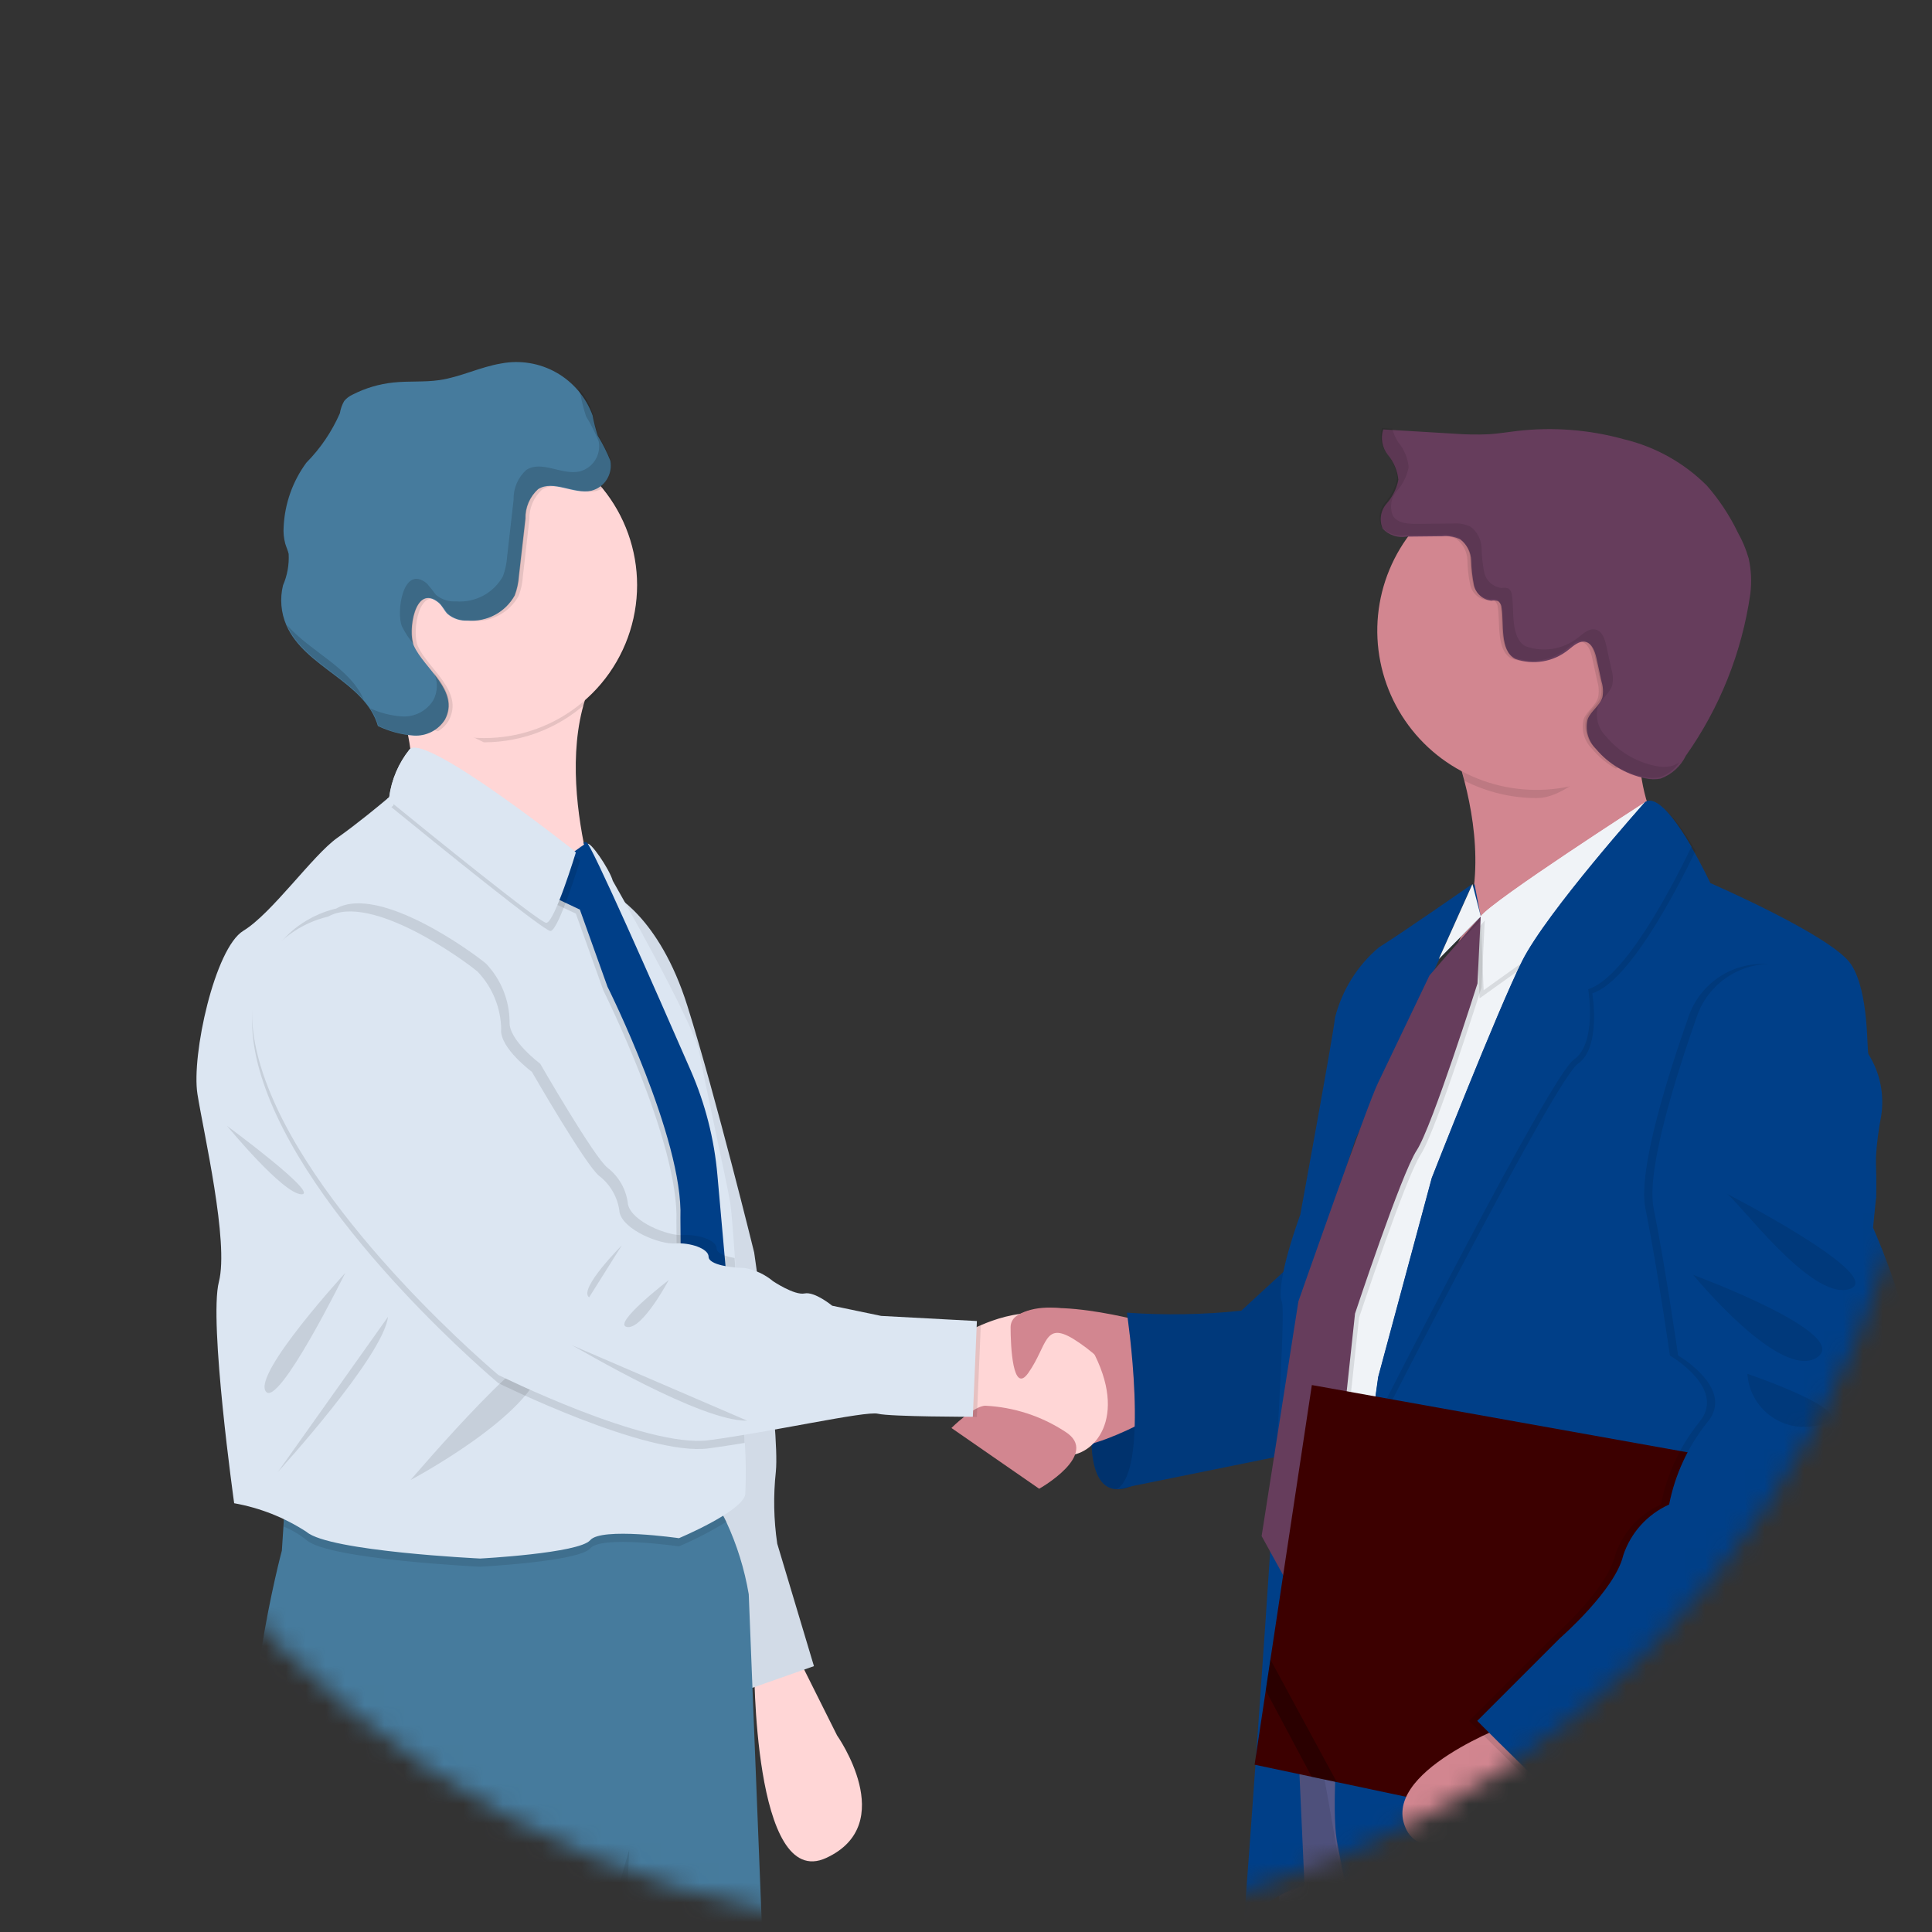 <svg width="98" height="98" viewBox="0 0 98 98" fill="none" xmlns="http://www.w3.org/2000/svg">
<rect x="0" y="0" width="98" height="98" fill="#333333" stroke="none"/>
<mask id="mask0_14_16089" style="mask-type:alpha" maskUnits="userSpaceOnUse" x="0" y="0" width="98" height="98">
<circle cx="49" cy="49" r="49" fill="#D9D9D9"/>
</mask>
<g mask="url(#mask0_14_16089)">
<path d="M55.456 71.528C55.456 71.528 54.861 75.489 56.646 75.54C58.431 75.591 59.623 72.485 59.623 72.485L58.894 70.001L55.456 71.528Z" fill="#003F88"/>
<path opacity="0.2" d="M55.456 71.528C55.456 71.528 54.861 75.489 56.646 75.54C58.431 75.591 59.623 72.485 59.623 72.485L58.894 70.001L55.456 71.528Z" fill="black"/>
<path d="M40.254 83.614L42.461 88.031C42.461 88.031 45.637 92.518 41.91 94.243C38.183 95.968 38.253 84.307 38.253 84.307L40.254 83.614Z" fill="#FFD6D6"/>
<path d="M31.006 45.311C31.006 45.311 33.422 46.411 34.872 51.039C36.322 55.667 38.255 63.533 38.255 63.533C38.255 63.533 39.566 72.433 39.355 74.645C39.222 75.862 39.245 77.091 39.425 78.302L41.287 84.514L37.56 85.825L31.832 63.878L31.006 45.311Z" fill="#DCE6F2"/>
<path opacity="0.05" d="M31.006 45.311C31.006 45.311 33.422 46.411 34.872 51.039C36.322 55.667 38.255 63.533 38.255 63.533C38.255 63.533 39.566 72.433 39.355 74.645C39.222 75.862 39.245 77.091 39.425 78.302L41.287 84.514L37.56 85.825L31.832 63.878L31.006 45.311Z" fill="black"/>
<path d="M37.764 135.104C36.108 138.552 38.111 140.488 38.111 140.488C36.098 145.046 29.255 143.356 27.354 142.783C27.041 142.691 26.868 142.628 26.868 142.628C26.95 140.275 26.835 137.919 26.523 135.586C26.04 133.308 26.108 123.716 26.385 122.544C26.595 121.403 26.733 120.249 26.798 119.091C26.685 117.757 26.731 116.414 26.936 115.091C27.04 114.737 27.047 114.361 26.956 114.003C26.866 113.645 26.681 113.318 26.421 113.056L26.385 113.02C25.808 115.081 25.117 117.107 24.314 119.091C23.76 119.985 23.556 124.475 23.486 125.303C23.416 126.131 20.586 133.035 20.586 133.035C20.586 133.035 19.486 136.209 19.277 137.105C19.068 138.001 18.24 140.558 18.24 140.558L14.913 146.978C13.325 147.668 9.391 147.116 9.391 147.116C9.391 147.116 8.633 146.145 7.596 144.561C6.559 142.977 6.078 137.385 6.078 137.385C6.078 137.385 9.878 137.315 8.907 133.658C7.936 130.001 9.735 127.17 9.667 125.926C9.771 123.889 10.214 121.883 10.978 119.991C11.461 119.369 11.391 116.747 11.252 115.297C11.113 113.847 11.184 108.741 11.184 108.741C11.24 107.593 11.521 106.468 12.012 105.429C12.702 104.395 12.427 101.429 12.427 101.429C12.427 101.429 13.736 100.739 12.84 94.045C11.944 87.351 14.297 78.655 14.297 78.655L14.377 77.441L14.503 75.474C14.503 75.474 34.243 74.231 35.831 75.748C36.246 76.169 36.587 76.658 36.839 77.193C37.382 78.361 37.766 79.597 37.98 80.867L38.808 101.779L39.636 117.17L39.359 128.77C39.286 130.971 38.742 133.131 37.764 135.104Z" fill="#467B9D"/>
<path opacity="0.1" d="M31.916 93.83L29.845 138.69L27.358 142.779C27.045 142.687 26.872 142.624 26.872 142.624C26.954 140.271 26.839 137.916 26.527 135.582C26.044 133.304 26.112 123.712 26.389 122.54C26.599 121.399 26.737 120.245 26.802 119.087C26.689 117.753 26.735 116.41 26.94 115.087C27.044 114.733 27.051 114.357 26.96 113.999C26.869 113.641 26.685 113.314 26.425 113.052L26.459 112.809L31.916 93.83Z" fill="black"/>
<path d="M19.792 34.235C19.792 34.235 21.55 38.48 20.62 40.655C19.69 42.83 30.661 46.555 30.661 46.555C30.661 46.555 27.453 38.272 30.561 33.612C33.669 28.952 19.792 34.235 19.792 34.235Z" fill="#FFD6D6"/>
<path d="M64.824 88.224L64.924 103.389C64.924 103.389 65.286 114.778 65.286 116.332C65.286 117.886 65.337 121.351 65.337 121.351C65.337 121.351 66.114 125.596 66.58 126.994C67.046 128.392 67.408 134.764 67.408 134.764C67.408 134.764 68.496 136.525 68.03 137.192C67.564 137.859 69.842 139.314 69.842 139.314C69.099 140.317 68.57 141.463 68.29 142.68C68.195 144.025 79.883 145.936 79.883 145.936L75.33 99.247L71.705 87.547L64.824 88.224Z" fill="#575988"/>
<path opacity="0.1" d="M64.824 88.224L64.924 103.389C64.924 103.389 65.286 114.778 65.286 116.332C65.286 117.886 65.337 121.351 65.337 121.351C65.337 121.351 66.114 125.596 66.58 126.994C67.046 128.392 67.408 134.764 67.408 134.764C67.408 134.764 68.496 136.525 68.03 137.192C67.564 137.859 69.842 139.314 69.842 139.314C69.099 140.317 68.57 141.463 68.29 142.68C68.195 144.025 79.883 145.936 79.883 145.936L75.33 99.247L71.705 87.547L64.824 88.224Z" fill="black"/>
<path d="M86.463 149.407C83.148 157.907 74.919 151.529 74.919 151.529C74.774 149.386 74.861 147.235 75.179 145.111C75.699 143.093 74.608 137.035 74.608 137.035C74.608 137.035 73.986 131.651 73.418 130.411C73.025 129.138 72.85 127.808 72.901 126.477C73.018 125.47 72.929 124.449 72.641 123.477C72.268 122.193 72.024 120.875 71.912 119.543C71.915 117.447 71.759 115.353 71.446 113.28L69.841 105.267L66.941 88.857L67.847 88.702L84.075 85.856C84.075 85.856 87.13 101.397 86.093 102.99C85.785 103.653 85.588 104.363 85.51 105.09C84.917 108.616 84.697 114.946 84.697 114.946C84.697 114.946 86.715 118.103 85.94 120.33C85.165 122.557 86.668 126.23 86.668 126.23C86.668 126.23 87.134 140.725 86.253 142.174C85.372 143.623 86.463 149.407 86.463 149.407Z" fill="#575988"/>
<path d="M84.909 43.448C84.909 43.448 70.209 53.8 73.52 48.623C75.305 45.835 74.977 42.285 74.278 39.604C73.924 38.24 73.436 36.915 72.821 35.648C72.821 35.648 85.312 30.335 83.656 35.097C83.268 36.206 83.103 37.382 83.17 38.555C83.269 40.319 83.873 42.017 84.909 43.448Z" fill="#D28690"/>
<path d="M58.44 67.155C58.44 67.155 52.228 65.361 51.194 67.121C50.16 68.881 51.505 72.745 53.379 73.367C55.253 73.989 59.557 71.262 59.557 71.262L58.44 67.155Z" fill="#D28690"/>
<path d="M65.551 64.103L62.962 66.485C61.035 66.69 59.094 66.723 57.162 66.585C57.162 66.585 58.354 74.557 56.645 75.541L67.101 73.419L65.551 64.103Z" fill="#003F88"/>
<path opacity="0.1" d="M65.551 64.103L62.962 66.485C61.035 66.69 59.094 66.723 57.162 66.585C57.162 66.585 58.354 74.557 56.645 75.541L67.101 73.419L65.551 64.103Z" fill="black"/>
<path opacity="0.1" d="M32.317 29.883C32.317 30.903 32.116 31.914 31.726 32.857C31.335 33.8 30.763 34.656 30.041 35.378C29.32 36.099 28.463 36.672 27.521 37.062C26.578 37.453 25.567 37.654 24.547 37.654C20.56 35.738 16.776 34.179 16.776 29.883C16.733 28.837 16.902 27.792 17.273 26.813C17.644 25.834 18.209 24.939 18.934 24.184C19.66 23.428 20.53 22.827 21.493 22.416C22.457 22.006 23.493 21.794 24.54 21.794C25.588 21.794 26.624 22.006 27.587 22.416C28.551 22.827 29.421 23.428 30.146 24.184C30.872 24.939 31.437 25.834 31.808 26.813C32.179 27.792 32.348 28.837 32.305 29.883H32.317Z" fill="black"/>
<path d="M32.317 29.677C32.318 31.505 31.674 33.274 30.498 34.673C29.322 36.072 27.69 37.011 25.89 37.324C24.089 37.637 22.236 37.304 20.657 36.384C19.078 35.464 17.874 34.016 17.259 32.296C16.643 30.575 16.654 28.692 17.291 26.98C17.928 25.267 19.149 23.834 20.739 22.933C22.33 22.033 24.187 21.723 25.983 22.058C27.78 22.393 29.4 23.352 30.559 24.765C31.695 26.15 32.316 27.886 32.317 29.677Z" fill="#FFD6D6"/>
<path opacity="0.1" d="M36.846 77.191C36.077 77.668 35.273 78.085 34.44 78.439C34.44 78.439 30.506 77.868 29.94 78.539C29.374 79.21 24.355 79.471 24.355 79.471C24.355 79.471 16.694 79.109 15.555 78.126C15.203 77.841 14.811 77.608 14.392 77.436L14.518 75.469C14.518 75.469 34.258 74.226 35.846 75.743C36.259 76.166 36.597 76.655 36.846 77.191Z" fill="black"/>
<path d="M37.805 75.8C37.65 76.679 34.439 78.024 34.439 78.024C34.439 78.024 30.505 77.456 29.939 78.124C29.373 78.792 24.354 79.056 24.354 79.056C24.354 79.056 16.693 78.692 15.554 77.708C14.439 76.98 13.189 76.484 11.878 76.251C11.878 76.251 10.584 67.038 11.103 65.02C11.622 63.002 10.326 57.461 10.015 55.494C9.704 53.527 10.894 48.094 12.344 47.213C13.794 46.332 15.865 43.381 17.106 42.502C18.153 41.761 19.306 40.802 19.646 40.513L19.746 40.43C19.863 39.541 20.222 38.701 20.783 38.002C21.611 37.179 29.219 43.23 29.219 43.23C29.219 43.23 29.272 43.696 29.79 42.817C29.907 42.617 30.909 44.068 31.084 44.68C31.084 44.68 35.224 51.929 35.484 53.422C35.744 54.915 36.829 59.789 37.036 60.979C37.089 61.285 37.177 62.358 37.279 63.796C37.298 64.078 37.315 64.376 37.337 64.687C37.49 67.072 37.655 70.117 37.755 72.419C37.755 72.681 37.777 72.934 37.784 73.177C37.836 74.05 37.843 74.926 37.805 75.8Z" fill="#DCE6F2"/>
<path opacity="0.1" d="M11.518 57.112C11.518 57.112 14.364 60.58 15.296 60.58C16.228 60.58 11.518 57.112 11.518 57.112Z" fill="black"/>
<path opacity="0.1" d="M17.514 64.567C17.514 64.567 12.854 69.64 13.476 70.572C14.098 71.504 17.514 64.567 17.514 64.567Z" fill="black"/>
<path opacity="0.1" d="M14.097 74.662C14.097 74.662 19.439 68.812 19.682 66.794L14.097 74.662Z" fill="black"/>
<path opacity="0.1" d="M20.826 75.073C20.826 75.073 26.987 71.812 27.504 69.223C28.021 66.634 20.826 75.073 20.826 75.073Z" fill="black"/>
<path opacity="0.1" d="M28.643 43.603L27.788 45.672L29.211 46.345L30.611 50.255C30.611 50.255 34.467 57.967 34.311 61.979C34.307 65.338 34.541 68.694 35.011 72.02L37.235 71.607L36.186 59.807C36.023 57.979 35.565 56.189 34.831 54.507C33.053 50.437 29.746 42.924 29.537 42.924C29.253 42.924 29.452 43.024 29.452 43.024L28.643 43.603Z" fill="black"/>
<path d="M28.844 43.395L27.989 45.466L29.414 46.139L30.814 50.049C30.814 50.049 34.67 57.761 34.514 61.773C34.51 65.132 34.743 68.488 35.214 71.814L37.441 71.401L36.39 59.601C36.229 57.773 35.772 55.983 35.037 54.301C33.259 50.229 29.952 42.718 29.746 42.718C29.459 42.718 29.659 42.818 29.659 42.818L28.844 43.395Z" fill="#003F88"/>
<path d="M54.057 73.816C52.407 73.378 50.823 72.725 49.344 71.873L48.907 71.63L48.96 67.621C49.215 67.471 49.48 67.338 49.752 67.221C51.131 66.621 53.96 65.801 55.378 68.435C57.292 71.968 55.429 73.908 54.057 73.816Z" fill="#FFD6D6"/>
<path opacity="0.1" d="M30.559 24.765C30.448 24.835 30.325 24.885 30.197 24.913C29.297 25.113 28.271 24.335 27.497 24.833C27.288 25.022 27.122 25.254 27.011 25.513C26.9 25.771 26.847 26.051 26.854 26.333C26.744 27.304 26.634 28.269 26.524 29.228C26.501 29.57 26.429 29.907 26.31 30.228C26.076 30.645 25.727 30.986 25.305 31.211C24.883 31.436 24.405 31.535 23.928 31.496C23.554 31.523 23.185 31.4 22.901 31.156C22.733 30.986 22.644 30.748 22.459 30.593C21.245 29.576 20.876 32.069 21.196 32.778C21.711 33.936 23.539 35.053 22.772 36.525C22.643 36.764 22.448 36.961 22.209 37.091C21.052 36.729 19.997 36.101 19.126 35.258C18.255 34.416 17.593 33.381 17.194 32.237C16.794 31.092 16.668 29.871 16.825 28.669C16.982 27.467 17.417 26.319 18.097 25.316C18.777 24.312 19.682 23.482 20.74 22.891C21.798 22.3 22.98 21.964 24.19 21.911C25.401 21.858 26.608 22.089 27.713 22.585C28.819 23.082 29.793 23.83 30.558 24.77L30.559 24.765Z" fill="black"/>
<path d="M22.254 30.578C22.436 30.731 22.528 30.969 22.696 31.139C22.98 31.383 23.349 31.505 23.723 31.479C24.2 31.518 24.678 31.419 25.1 31.194C25.522 30.969 25.87 30.627 26.103 30.209C26.224 29.888 26.297 29.551 26.319 29.209L26.649 26.314C26.641 26.032 26.695 25.752 26.806 25.493C26.917 25.234 27.083 25.003 27.292 24.814C28.064 24.328 29.092 25.091 29.992 24.894C30.317 24.811 30.598 24.608 30.778 24.326C30.958 24.044 31.024 23.703 30.963 23.374C30.785 22.933 30.571 22.507 30.322 22.102C30.211 21.762 30.123 21.416 30.057 21.065C29.722 20.148 29.071 19.38 28.221 18.898C27.372 18.417 26.378 18.254 25.419 18.438C24.351 18.615 23.357 19.125 22.286 19.281C21.519 19.393 20.734 19.32 19.96 19.402C19.24 19.476 18.541 19.683 17.896 20.011C17.727 20.086 17.577 20.199 17.459 20.341C17.349 20.533 17.275 20.744 17.24 20.963C16.832 21.895 16.256 22.745 15.54 23.469C14.848 24.41 14.448 25.534 14.389 26.701C14.365 26.999 14.393 27.299 14.472 27.587C14.523 27.757 14.603 27.922 14.642 28.097C14.671 28.643 14.573 29.188 14.356 29.69C14.19 30.365 14.25 31.077 14.526 31.715C15.458 33.859 18.526 34.576 19.169 36.827C19.736 37.099 20.349 37.264 20.976 37.313C21.29 37.334 21.604 37.269 21.885 37.126C22.166 36.983 22.402 36.766 22.569 36.499C23.334 35.042 21.508 33.91 20.993 32.755C20.669 32.046 21.031 29.558 22.254 30.578Z" fill="#467B9D"/>
<path opacity="0.1" d="M83.668 35.097C83.28 36.206 83.115 37.382 83.182 38.555C82.808 38.873 82.4 37.921 81.968 38.167C80.783 38.852 79.413 40.481 77.947 40.481C76.675 40.482 75.421 40.181 74.287 39.604C73.933 38.24 73.445 36.915 72.83 35.648C72.83 35.648 85.324 30.335 83.668 35.097Z" fill="black"/>
<path d="M86.014 31.992C86.014 33.589 85.54 35.151 84.652 36.478C83.765 37.806 82.504 38.841 81.028 39.453C79.552 40.064 77.928 40.223 76.362 39.912C74.795 39.6 73.356 38.831 72.227 37.701C71.098 36.572 70.329 35.133 70.017 33.566C69.706 32 69.865 30.376 70.477 28.9C71.088 27.424 72.123 26.163 73.451 25.276C74.779 24.389 76.341 23.915 77.938 23.915C80.08 23.915 82.134 24.766 83.649 26.281C85.163 27.796 86.014 29.85 86.014 31.992Z" fill="#D28690"/>
<path d="M85.668 45.242C85.668 45.242 84.148 46.898 83.941 47.034C83.734 47.17 79.327 65.734 79.25 65.948C79.173 66.162 74.002 82.924 74.002 82.924L65.719 86.996L66.411 66.496L72.482 49.59C72.482 49.59 74.482 47.312 75.105 46.484C75.728 45.656 83.456 40.684 83.456 40.684L84.777 43.406L85.668 45.242Z" fill="#F0F3F7"/>
<path opacity="0.1" d="M84.574 43.822L75.05 50.641L74.897 46.898C75.519 46.07 83.248 41.098 83.248 41.098L84.574 43.822Z" fill="black"/>
<path d="M84.78 43.409L75.256 50.228L75.108 46.486C75.73 45.656 83.459 40.686 83.459 40.686L84.78 43.409Z" fill="#F0F3F7"/>
<path d="M74.79 44.82L75.108 46.486L72.978 48.65L74.678 44.845C74.678 44.845 71.035 47.383 69.943 48.055C68.847 48.985 68.069 50.234 67.716 51.627C67.675 52.249 65.956 61.617 65.956 61.617C65.956 61.617 64.662 65.085 65.026 66.068C65.39 67.051 63.059 98.058 63.059 98.058C63.371 97.456 63.811 96.93 64.349 96.517C64.887 96.105 65.51 95.816 66.172 95.671L65.341 77.347C65.341 77.347 66.351 65.157 66.402 65.002C66.453 64.847 68.758 57.78 68.758 57.78L74.79 44.82Z" fill="#003F88"/>
<path opacity="0.1" d="M75.313 46.692L75.148 50.092C75.148 50.092 72.848 57.365 72.069 58.555C71.29 59.745 68.937 66.838 68.937 66.838L67.613 79.158L65.335 80.195L64.213 78.129L66.078 66.229C66.078 66.229 69.597 56.188 70.116 55.151L72.716 49.682L75.313 46.692Z" fill="black"/>
<path d="M75.108 46.486L74.945 49.886C74.945 49.886 72.645 57.159 71.863 58.349C71.081 59.539 68.733 66.632 68.733 66.632L67.412 78.951L65.134 79.985L63.995 77.916L65.86 66.016C65.86 66.016 69.379 55.973 69.896 54.938L72.511 49.477L75.108 46.486Z" fill="#663D5C"/>
<path d="M48.261 72.434L52.712 75.516C52.712 75.516 55.852 73.755 54.023 72.616C52.817 71.828 51.423 71.376 49.985 71.305C49.397 71.305 48.261 72.434 48.261 72.434Z" fill="#D28690"/>
<path d="M51.585 66.738C51.486 66.8 51.404 66.886 51.347 66.989C51.291 67.091 51.261 67.206 51.262 67.323C51.262 68.268 51.369 70.769 52.162 69.64C53.133 68.258 52.956 67.017 54.44 67.913C55.362 68.487 56.169 69.228 56.82 70.098L56.407 67.131C56.407 67.131 53.355 65.626 51.585 66.738Z" fill="#D28690"/>
<path opacity="0.1" d="M86.098 102.975C85.79 103.638 85.593 104.348 85.515 105.075C82.842 105.852 80.023 105.983 77.29 105.456C74.557 104.928 71.989 103.758 69.797 102.042C68.993 99.319 68.337 96.555 67.83 93.762C67.679 92.073 67.687 90.374 67.854 88.687L84.082 85.841C84.082 85.841 87.135 101.37 86.098 102.975Z" fill="black"/>
<path d="M95.416 56.646C95.156 57.992 95.07 59.367 95.159 60.735L91.432 78.335C91.432 78.335 89.619 91.897 89.305 93.709C88.991 95.521 88.477 103.493 88.477 103.493C85.504 104.989 82.168 105.608 78.856 105.279C75.545 104.949 72.396 103.683 69.777 101.63C68.974 98.906 68.317 96.141 67.81 93.347C67.29 90.273 68.82 77.957 69.544 72.486C69.76 70.866 69.906 69.846 69.906 69.846L72.623 59.752C72.623 59.752 75.962 51.236 77.205 48.752C78.448 46.268 83.441 40.688 83.441 40.688C84.06 40.295 85.051 41.688 85.787 42.949C86.343 43.906 86.758 44.795 86.758 44.795C86.758 44.795 92.969 47.486 93.9 48.923C94.831 50.36 94.677 53.323 94.781 53.478C95.372 54.421 95.598 55.548 95.416 56.646Z" fill="#003F88"/>
<path opacity="0.1" d="M80.769 50.385C80.769 50.385 81.235 53.129 80.041 53.957C78.888 54.757 70.301 71.642 69.767 72.696C69.983 71.074 70.129 70.054 70.129 70.054L72.846 59.962C72.846 59.962 76.187 51.446 77.428 48.962C78.669 46.478 83.666 40.898 83.666 40.898C84.285 40.505 85.273 41.898 86.009 43.159C84.896 45.458 82.585 49.815 80.769 50.385Z" fill="black"/>
<path d="M80.562 50.177C80.562 50.177 81.026 52.921 79.833 53.749C78.64 54.577 70.097 71.429 69.555 72.486C69.771 70.866 69.917 69.846 69.917 69.846L72.634 59.752C72.634 59.752 75.973 51.236 77.216 48.752C78.459 46.268 83.452 40.688 83.452 40.688C84.071 40.295 85.062 41.688 85.798 42.949C84.693 45.25 82.376 49.609 80.562 50.177Z" fill="#003F88"/>
<path d="M92.881 74.972L89.96 90.172L89.681 91.626L89.052 94.897L86.369 94.329L85.118 94.064L67.812 90.397L66.539 90.127L63.639 89.513L64.207 85.739L64.443 84.17L66.543 70.256L92.881 74.972Z" fill="#3C0000"/>
<path d="M76.734 87.395C76.734 87.395 69.85 89.879 71.35 92.829C72.85 95.779 82.479 90.551 82.479 90.551L76.734 87.395Z" fill="#D28690"/>
<path opacity="0.1" d="M86.014 31.991C86.014 33.411 85.64 34.805 84.929 36.034C84.219 37.263 83.197 38.283 81.966 38.991C81.502 38.731 81.091 38.388 80.752 37.978C80.555 37.784 80.413 37.541 80.34 37.274C80.267 37.007 80.266 36.725 80.337 36.458C80.507 36.048 80.956 35.788 81.065 35.358C81.116 35.098 81.103 34.829 81.026 34.576C80.936 34.176 80.851 33.776 80.764 33.376C80.689 33.036 80.555 32.635 80.218 32.553C79.881 32.471 79.599 32.753 79.334 32.961C78.964 33.257 78.523 33.452 78.056 33.529C77.588 33.606 77.109 33.562 76.663 33.401C75.884 32.981 76.102 31.575 75.976 30.815C75.974 30.749 75.958 30.684 75.929 30.625C75.9 30.566 75.858 30.514 75.806 30.473C75.692 30.435 75.572 30.427 75.454 30.449C75.245 30.426 75.048 30.339 74.89 30.2C74.733 30.06 74.623 29.875 74.575 29.67C74.489 29.258 74.442 28.84 74.434 28.419C74.428 28.208 74.375 28.002 74.278 27.815C74.182 27.628 74.044 27.465 73.876 27.338C73.589 27.204 73.271 27.152 72.956 27.187L71.433 27.204C72.443 25.838 73.858 24.825 75.476 24.31C77.095 23.794 78.835 23.802 80.449 24.333C82.062 24.863 83.468 25.889 84.465 27.264C85.462 28.64 86.001 30.294 86.003 31.993L86.014 31.991Z" fill="black"/>
<path d="M79.55 32.968C79.815 32.759 80.106 32.482 80.434 32.562C80.762 32.642 80.903 33.048 80.978 33.383L81.24 34.583C81.317 34.837 81.332 35.106 81.281 35.367C81.157 35.794 80.71 36.052 80.538 36.467C80.467 36.734 80.468 37.015 80.541 37.282C80.614 37.548 80.756 37.791 80.953 37.985C81.591 38.754 82.474 39.281 83.453 39.478C83.709 39.539 83.975 39.545 84.233 39.495C84.795 39.288 85.255 38.871 85.515 38.332C87.238 35.896 88.358 33.086 88.783 30.132C88.86 29.529 88.832 28.917 88.7 28.323C88.568 27.862 88.382 27.418 88.146 27C87.733 26.146 87.208 25.352 86.585 24.637C85.429 23.48 83.975 22.666 82.385 22.284C80.623 21.795 78.784 21.651 76.968 21.859C76.483 21.915 76.016 21.995 75.538 22.026C74.938 22.054 74.337 22.044 73.738 21.997L70.164 21.783C70.093 22.003 70.078 22.237 70.121 22.464C70.163 22.691 70.261 22.904 70.407 23.083C70.702 23.439 70.885 23.875 70.931 24.336C70.843 24.787 70.635 25.206 70.331 25.55C70.182 25.722 70.085 25.932 70.051 26.157C70.017 26.382 70.047 26.612 70.139 26.82C70.293 26.981 70.484 27.102 70.696 27.172C70.908 27.241 71.133 27.258 71.353 27.22L73.153 27.201C73.467 27.169 73.783 27.224 74.068 27.359C74.237 27.485 74.374 27.648 74.471 27.836C74.568 28.023 74.621 28.229 74.627 28.44C74.637 28.86 74.684 29.279 74.768 29.691C74.815 29.896 74.925 30.082 75.082 30.221C75.24 30.361 75.438 30.448 75.647 30.47C75.764 30.447 75.886 30.456 75.999 30.497C76.05 30.538 76.093 30.589 76.122 30.648C76.151 30.707 76.167 30.771 76.169 30.837C76.295 31.597 76.062 33.001 76.856 33.423C77.306 33.584 77.791 33.626 78.262 33.546C78.734 33.467 79.177 33.268 79.55 32.968Z" fill="#663D5C"/>
<path opacity="0.1" d="M89.814 48.918C88.921 48.823 88.022 49.035 87.266 49.518C86.509 50.001 85.939 50.727 85.649 51.577C84.678 54.343 83.058 59.333 83.464 61.305C84.035 64.1 84.707 68.76 84.707 68.76C84.707 68.76 87.657 70.46 86.164 72.174C85.204 73.382 84.547 74.803 84.248 76.317C83.701 76.562 83.211 76.92 82.81 77.365C82.409 77.811 82.105 78.336 81.919 78.906C81.506 80.666 78.709 83.097 78.709 83.097L74.518 87.291C74.518 87.291 81.453 94.333 82.852 94.691L87.152 89.669L92.225 82.94L96.625 78.326C96.625 78.326 97.659 75.898 97.142 71.284C96.719 68.178 95.865 65.147 94.605 62.277L94.76 60.723C94.76 60.723 95.231 49.591 89.814 48.918Z" fill="black"/>
<path d="M90.227 48.917C89.335 48.823 88.437 49.035 87.681 49.518C86.926 50.001 86.356 50.727 86.067 51.576C85.096 54.342 83.476 59.332 83.882 61.304C84.45 64.099 85.123 68.759 85.123 68.759C85.123 68.759 88.073 70.459 86.58 72.173C85.62 73.381 84.963 74.802 84.666 76.316C84.119 76.562 83.629 76.919 83.227 77.365C82.826 77.81 82.522 78.335 82.335 78.905C81.92 80.666 79.127 83.096 79.127 83.096L74.933 87.29C74.933 87.29 81.868 94.332 83.267 94.69L87.567 89.668L92.628 82.939L97.028 78.325C97.028 78.325 98.065 75.897 97.545 71.283C97.121 68.178 96.268 65.147 95.01 62.276L95.165 60.722C95.165 60.722 95.645 49.592 90.227 48.917Z" fill="#003F88"/>
<path opacity="0.1" d="M85.892 64.671C85.892 64.671 90.292 70.052 92.157 68.862C94.022 67.672 85.892 64.671 85.892 64.671Z" fill="black"/>
<path opacity="0.1" d="M87.548 60.529C88.014 60.684 91.848 66.017 93.813 65.386C95.778 64.755 87.548 60.529 87.548 60.529Z" fill="black"/>
<path opacity="0.1" d="M88.636 69.688C88.663 70.096 88.776 70.493 88.968 70.853C89.161 71.214 89.427 71.53 89.751 71.779C90.074 72.029 90.447 72.207 90.844 72.302C91.242 72.396 91.655 72.405 92.056 72.328C95.209 71.912 88.636 69.688 88.636 69.688Z" fill="black"/>
<path opacity="0.1" d="M74.689 45.051L72.982 48.856L75.114 46.692L74.689 45.051Z" fill="black"/>
<path d="M74.689 44.844L72.982 48.649L75.114 46.485L74.689 44.844Z" fill="#F0F3F7"/>
<path opacity="0.3" d="M67.811 90.401L66.538 90.131L64.202 85.743L64.438 84.174L67.811 90.401Z" fill="black"/>
<path opacity="0.3" d="M89.96 90.173L89.681 91.627L86.369 94.327L85.118 94.062L89.96 90.173Z" fill="black"/>
<path opacity="0.1" d="M37.773 73.192C37.132 73.299 36.51 73.392 35.942 73.469C32.785 73.884 25.277 70.157 25.277 70.157C25.277 70.157 16.115 62.496 13.477 55.25C10.839 48.004 16.634 46.916 16.634 46.916C18.82 45.673 23.572 49.14 24.244 49.716C25.001 50.512 25.427 51.567 25.434 52.666C25.381 53.598 26.988 54.788 26.988 54.788C26.988 54.788 29.732 59.55 30.405 60.067C30.695 60.291 30.936 60.572 31.114 60.893C31.292 61.214 31.402 61.567 31.439 61.932C31.645 62.813 33.457 63.537 34.234 63.484C35.011 63.431 35.934 63.744 35.934 64.157C35.934 64.49 36.694 64.657 37.318 64.708C37.501 67.357 37.684 70.835 37.773 73.192Z" fill="black"/>
<path opacity="0.1" d="M37.744 72.435C37.258 72.513 36.792 72.583 36.355 72.641C33.198 73.056 25.692 69.329 25.692 69.329C25.692 69.329 16.53 61.668 13.892 54.422C11.254 47.176 17.049 46.088 17.049 46.088C19.234 44.845 23.984 48.312 24.657 48.883C25.414 49.68 25.84 50.734 25.849 51.833C25.798 52.765 27.401 53.955 27.401 53.955C27.401 53.955 30.145 58.717 30.818 59.234C31.108 59.459 31.349 59.74 31.528 60.06C31.706 60.381 31.817 60.734 31.855 61.099C32.064 61.98 33.873 62.699 34.65 62.651C35.427 62.603 36.35 62.911 36.35 63.324C36.35 63.567 36.782 63.73 37.263 63.81C37.282 64.092 37.299 64.39 37.321 64.701C37.479 67.088 37.645 70.133 37.744 72.435Z" fill="black"/>
<path opacity="0.1" d="M49.752 67.221L49.552 71.874H49.341L48.904 71.631L48.957 67.622C49.213 67.472 49.479 67.338 49.752 67.221Z" fill="black"/>
<path d="M16.633 46.5C16.633 46.5 10.833 47.588 13.476 54.834C16.119 62.08 25.276 69.744 25.276 69.744C25.276 69.744 32.782 73.469 35.941 73.056C39.1 72.643 43.911 71.556 44.532 71.711C45.153 71.866 49.347 71.866 49.347 71.866L49.553 67.009L44.696 66.749L42.212 66.232C42.212 66.232 41.331 65.504 40.812 65.61C40.293 65.716 39.212 64.988 39.212 64.988C38.794 64.639 38.291 64.407 37.755 64.315C37.128 64.315 35.943 64.16 35.943 63.747C35.943 63.334 35.011 63.018 34.243 63.074C33.475 63.13 31.643 62.401 31.429 61.51C31.392 61.146 31.281 60.793 31.103 60.473C30.926 60.153 30.684 59.872 30.395 59.648C29.722 59.131 26.978 54.367 26.978 54.367C26.978 54.367 25.373 53.177 25.424 52.247C25.415 51.147 24.99 50.092 24.234 49.294C23.564 48.721 18.804 45.259 16.633 46.5Z" fill="#DCE6F2"/>
<path opacity="0.1" d="M31.543 63.168C31.543 63.168 29.316 65.395 29.884 65.807L31.543 63.168Z" fill="black"/>
<path opacity="0.1" d="M33.922 64.929C33.922 64.929 31.022 67.156 31.8 67.311C32.578 67.466 33.922 64.929 33.922 64.929Z" fill="black"/>
<path opacity="0.1" d="M29.002 68.231C29.417 68.44 35.575 72.116 37.902 72.063L29.002 68.231Z" fill="black"/>
<path opacity="0.1" d="M29.42 43.654C29.42 43.654 28.332 47.226 27.92 47.226C27.595 47.226 22.131 42.802 19.851 40.942L19.951 40.859C20.067 39.97 20.424 39.13 20.985 38.431C21.81 37.608 29.42 43.654 29.42 43.654Z" fill="black"/>
<path d="M29.211 43.239C29.211 43.239 28.125 46.811 27.711 46.811C27.383 46.811 21.92 42.387 19.639 40.527L19.739 40.444C19.856 39.555 20.215 38.715 20.776 38.016C21.599 37.193 29.211 43.239 29.211 43.239Z" fill="#DCE6F2"/>
<g opacity="0.15">
<path d="M14.551 31.695C15.28 33.358 17.285 34.165 18.451 35.495C17.761 33.861 15.734 33.062 14.551 31.695Z" fill="black"/>
<path d="M21.974 35.527C21.806 35.794 21.57 36.01 21.29 36.154C21.009 36.297 20.695 36.362 20.381 36.341C19.828 36.301 19.286 36.163 18.781 35.933C18.964 36.202 19.103 36.499 19.194 36.812C19.761 37.084 20.374 37.249 21.001 37.298C21.315 37.321 21.63 37.257 21.911 37.113C22.192 36.97 22.428 36.752 22.594 36.484C23.058 35.598 22.575 34.84 22.009 34.124C22.114 34.344 22.166 34.586 22.16 34.83C22.154 35.074 22.09 35.312 21.974 35.527Z" fill="black"/>
<path d="M30.985 23.356C30.808 22.914 30.593 22.489 30.344 22.084C30.232 21.744 30.144 21.397 30.079 21.045C29.941 20.547 29.686 20.09 29.334 19.712C29.383 19.831 29.424 19.954 29.458 20.079C29.526 20.432 29.617 20.781 29.73 21.123C29.98 21.528 30.194 21.953 30.371 22.395C30.432 22.724 30.366 23.064 30.186 23.347C30.006 23.629 29.724 23.832 29.4 23.915C28.5 24.115 27.477 23.335 26.7 23.835C26.49 24.023 26.323 24.255 26.211 24.514C26.1 24.773 26.046 25.053 26.054 25.335C25.945 26.306 25.835 27.273 25.724 28.235C25.702 28.577 25.63 28.914 25.51 29.235C25.276 29.652 24.927 29.994 24.505 30.219C24.083 30.444 23.605 30.543 23.128 30.505C22.755 30.53 22.387 30.408 22.103 30.165C21.965 29.97 21.816 29.782 21.658 29.602C20.444 28.582 20.075 31.076 20.395 31.787C20.555 32.107 20.754 32.406 20.987 32.678C20.72 31.878 21.094 29.57 22.279 30.558C22.437 30.737 22.584 30.925 22.721 31.121C23.006 31.363 23.374 31.485 23.748 31.461C24.225 31.499 24.703 31.4 25.125 31.175C25.547 30.95 25.896 30.608 26.13 30.191C26.25 29.87 26.322 29.533 26.344 29.191C26.454 28.22 26.564 27.255 26.674 26.296C26.666 26.014 26.72 25.734 26.831 25.475C26.942 25.216 27.108 24.985 27.317 24.796C28.092 24.296 29.117 25.073 30.017 24.874C30.341 24.791 30.621 24.588 30.801 24.306C30.981 24.024 31.047 23.685 30.985 23.356Z" fill="black"/>
</g>
<path opacity="0.1" d="M84.749 38.868C84.49 38.916 84.225 38.91 83.969 38.849C82.99 38.652 82.107 38.126 81.469 37.358C81.271 37.164 81.129 36.921 81.056 36.654C80.983 36.387 80.982 36.105 81.054 35.838C81.224 35.428 81.671 35.17 81.782 34.738C81.832 34.477 81.818 34.208 81.741 33.954L81.479 32.754C81.404 32.414 81.273 32.013 80.935 31.933C80.597 31.853 80.316 32.133 80.051 32.339C79.681 32.635 79.241 32.831 78.773 32.908C78.305 32.985 77.826 32.941 77.38 32.779C76.603 32.356 76.819 30.953 76.693 30.193C76.691 30.127 76.675 30.063 76.645 30.004C76.616 29.946 76.574 29.894 76.523 29.853C76.409 29.813 76.287 29.804 76.169 29.826C75.96 29.803 75.763 29.716 75.606 29.576C75.448 29.437 75.338 29.252 75.29 29.047C75.206 28.635 75.16 28.216 75.152 27.796C75.146 27.585 75.092 27.378 74.995 27.191C74.898 27.004 74.76 26.841 74.591 26.715C74.305 26.581 73.989 26.526 73.675 26.557L71.875 26.576C71.431 26.576 70.904 26.547 70.661 26.176C70.57 25.968 70.54 25.738 70.574 25.513C70.608 25.289 70.705 25.078 70.853 24.906C71.16 24.564 71.368 24.144 71.453 23.692C71.409 23.231 71.227 22.794 70.929 22.439C70.788 22.226 70.685 21.991 70.623 21.744L70.106 21.712C70.036 21.932 70.022 22.166 70.064 22.392C70.107 22.619 70.204 22.832 70.349 23.012C70.645 23.367 70.828 23.803 70.874 24.263C70.786 24.714 70.578 25.133 70.274 25.477C70.124 25.648 70.026 25.859 69.993 26.084C69.959 26.309 69.991 26.539 70.084 26.747C70.238 26.908 70.429 27.029 70.641 27.099C70.853 27.168 71.078 27.185 71.298 27.147L73.098 27.125C73.412 27.094 73.729 27.15 74.014 27.285C74.183 27.411 74.322 27.574 74.419 27.761C74.516 27.948 74.569 28.155 74.575 28.366C74.582 28.786 74.63 29.205 74.716 29.617C74.762 29.823 74.872 30.008 75.029 30.148C75.187 30.287 75.385 30.373 75.595 30.394C75.713 30.373 75.834 30.383 75.947 30.421C75.998 30.462 76.04 30.514 76.069 30.573C76.099 30.632 76.115 30.697 76.117 30.763C76.243 31.521 76.01 32.927 76.804 33.349C77.249 33.512 77.729 33.557 78.197 33.48C78.665 33.403 79.105 33.206 79.475 32.909C79.74 32.7 80.033 32.423 80.361 32.501C80.689 32.579 80.83 32.987 80.903 33.322L81.168 34.522C81.245 34.776 81.258 35.045 81.207 35.306C81.086 35.731 80.636 35.991 80.466 36.399C80.395 36.666 80.396 36.948 80.469 37.215C80.541 37.482 80.684 37.725 80.881 37.919C81.523 38.69 82.41 39.216 83.394 39.41C83.649 39.471 83.915 39.477 84.173 39.429C84.59 39.302 84.948 39.03 85.183 38.662C85.052 38.756 84.905 38.826 84.749 38.868Z" fill="black"/>
</g>
</svg>
